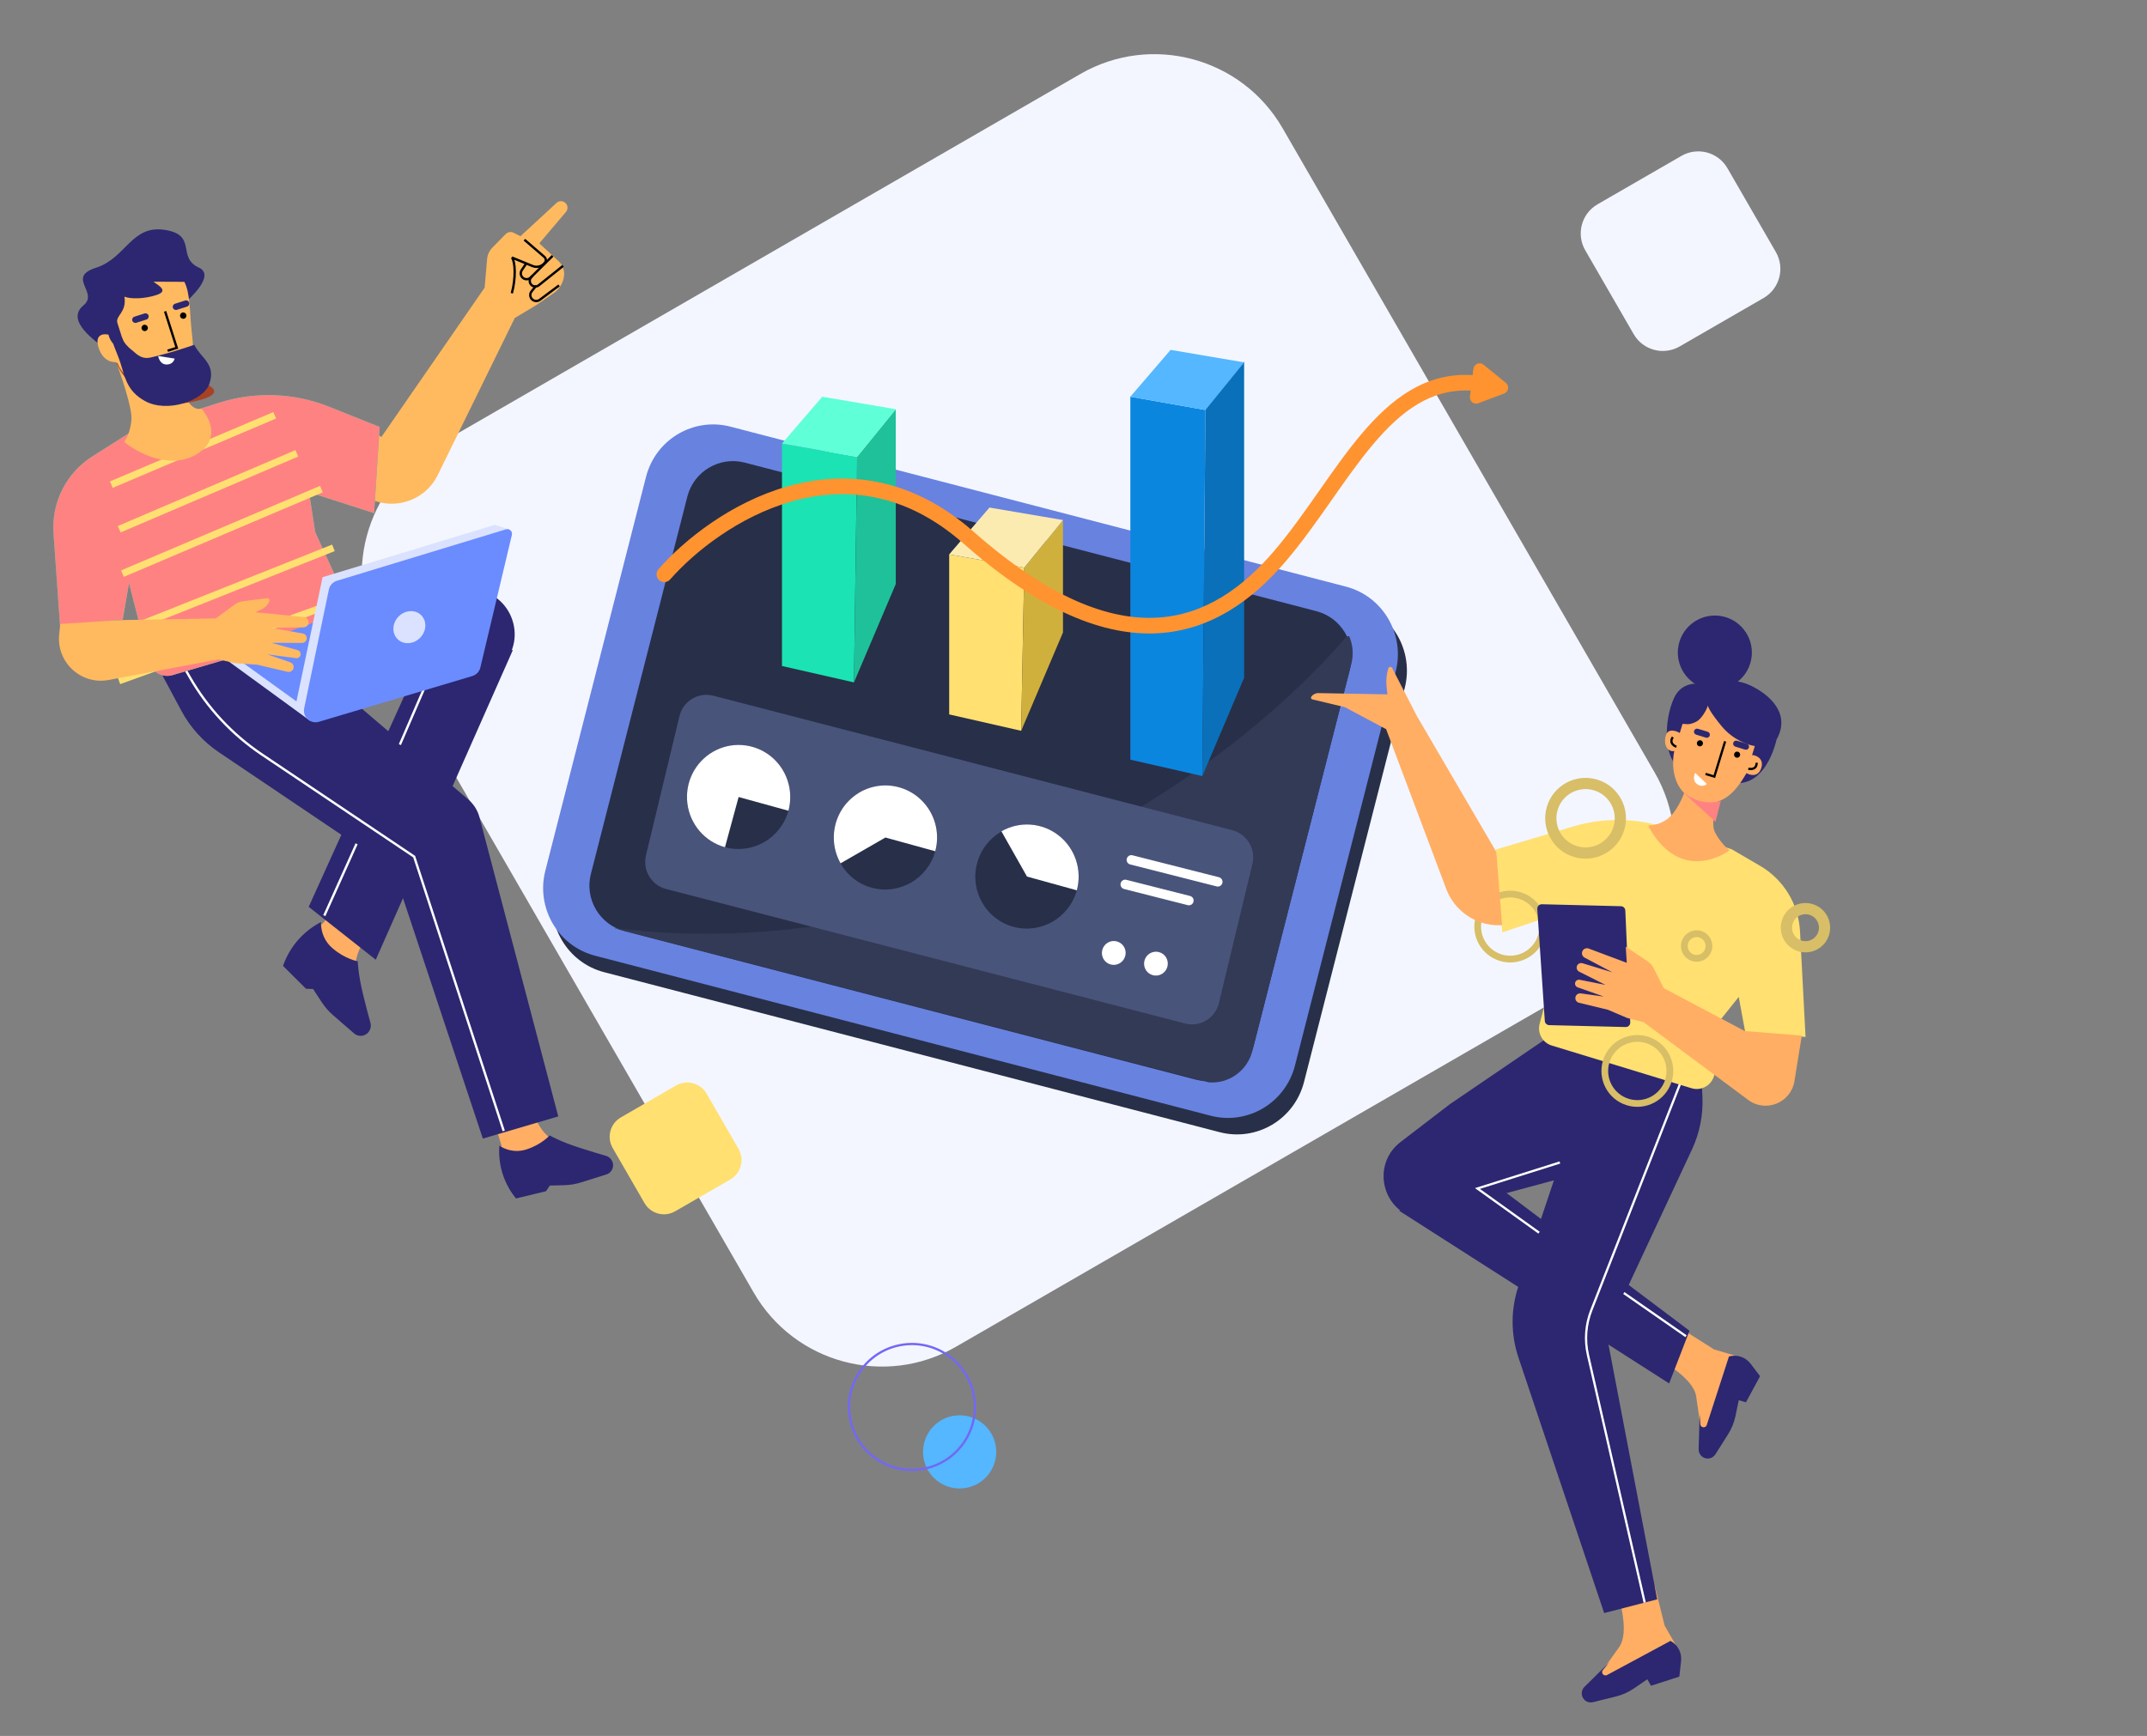 <?xml version="1.0" standalone="no"?><!DOCTYPE svg PUBLIC "-//W3C//DTD SVG 1.1//EN" "http://www.w3.org/Graphics/SVG/1.1/DTD/svg11.dtd"><svg height="774" node-id="1" sillyvg="true" template-height="774" template-width="957" version="1.1" viewBox="0 0 957 774" width="957" xmlns="http://www.w3.org/2000/svg" xmlns:xlink="http://www.w3.org/1999/xlink"><rect x="0" y="0" width="957" height="774" fill="#808080" stroke="none"/><defs node-id="131"><mask height="48" id="mask0" maskUnits="userSpaceOnUse" node-id="18" width="47" x="434" y="367"><path d="M 451.70 413.23 C 463.96 416.61 476.62 409.33 479.98 396.96 C 483.33 384.59 476.11 371.82 463.85 368.44 C 451.59 365.05 438.93 372.33 435.57 384.70 C 432.21 397.07 439.44 409.84 451.70 413.23 Z M 453.78 405.55 C 461.84 407.77 470.16 402.99 472.36 394.86 C 474.57 386.73 469.82 378.34 461.77 376.12 C 453.71 373.89 445.39 378.68 443.18 386.80 C 440.98 394.93 445.72 403.32 453.78 405.55 Z" fill="#ffffff" fill-rule="nonzero" node-id="134" stroke="none" target-height="51.557" target-width="51.118" target-x="432.215" target-y="365.052"></path></mask><mask height="48" id="mask1" maskUnits="userSpaceOnUse" node-id="22" width="47" x="434" y="367"><path d="M 451.70 413.23 C 463.96 416.61 476.62 409.33 479.98 396.96 C 483.33 384.59 476.11 371.82 463.85 368.44 C 451.59 365.05 438.93 372.33 435.57 384.70 C 432.21 397.07 439.44 409.84 451.70 413.23 Z M 453.78 405.55 C 461.84 407.77 470.16 402.99 472.36 394.86 C 474.57 386.73 469.82 378.34 461.77 376.12 C 453.71 373.89 445.39 378.68 443.18 386.80 C 440.98 394.93 445.72 403.32 453.78 405.55 Z" fill="#ffffff" fill-rule="nonzero" node-id="138" stroke="none" target-height="51.557" target-width="51.118" target-x="432.215" target-y="365.052"></path></mask><mask height="47" id="mask2" maskUnits="userSpaceOnUse" node-id="26" width="47" x="371" y="350"><path d="M 388.59 395.81 C 400.86 399.19 413.52 391.91 416.87 379.54 C 420.23 367.18 413.01 354.41 400.75 351.02 C 388.48 347.64 375.82 354.92 372.47 367.29 C 369.11 379.66 376.33 392.43 388.59 395.81 Z M 390.68 388.13 C 398.74 390.36 407.06 385.57 409.26 377.44 C 411.46 369.31 406.72 360.92 398.66 358.70 C 390.60 356.48 382.28 361.26 380.08 369.39 C 377.87 377.52 382.62 385.91 390.68 388.13 Z" fill="#ffffff" fill-rule="nonzero" node-id="142" stroke="none" target-height="51.556" target-width="51.117" target-x="369.111" target-y="347.638"></path></mask><mask height="47" id="mask3" maskUnits="userSpaceOnUse" node-id="30" width="47" x="371" y="350"><path d="M 388.59 395.81 C 400.86 399.19 413.52 391.91 416.87 379.54 C 420.23 367.18 413.01 354.41 400.75 351.02 C 388.48 347.64 375.82 354.92 372.47 367.29 C 369.11 379.66 376.33 392.43 388.59 395.81 Z M 390.68 388.13 C 398.74 390.36 407.06 385.57 409.26 377.44 C 411.46 369.31 406.72 360.92 398.66 358.70 C 390.60 356.48 382.28 361.26 380.08 369.39 C 377.87 377.52 382.62 385.91 390.68 388.13 Z" fill="#ffffff" fill-rule="nonzero" node-id="146" stroke="none" target-height="51.556" target-width="51.117" target-x="369.111" target-y="347.638"></path></mask><mask height="47" id="mask4" maskUnits="userSpaceOnUse" node-id="34" width="47" x="306" y="332"><path d="M 323.15 377.75 C 335.41 381.13 348.07 373.85 351.43 361.48 C 354.79 349.12 347.56 336.35 335.30 332.96 C 323.04 329.58 310.38 336.86 307.02 349.23 C 303.67 361.60 310.89 374.37 323.15 377.75 Z M 325.23 370.07 C 333.29 372.30 341.61 367.51 343.82 359.38 C 346.02 351.25 341.28 342.86 333.22 340.64 C 325.16 338.42 316.84 343.20 314.63 351.33 C 312.43 359.46 317.18 367.85 325.23 370.07 Z" fill="#ffffff" fill-rule="nonzero" node-id="150" stroke="none" target-height="51.557" target-width="51.118" target-x="303.667" target-y="329.576"></path></mask><mask height="47" id="mask5" maskUnits="userSpaceOnUse" node-id="38" width="47" x="306" y="332"><path d="M 323.15 377.75 C 335.41 381.13 348.07 373.85 351.43 361.48 C 354.79 349.12 347.56 336.35 335.30 332.96 C 323.04 329.58 310.38 336.86 307.02 349.23 C 303.67 361.60 310.89 374.37 323.15 377.75 Z M 325.23 370.07 C 333.29 372.30 341.61 367.51 343.82 359.38 C 346.02 351.25 341.28 342.86 333.22 340.64 C 325.16 338.42 316.84 343.20 314.63 351.33 C 312.43 359.46 317.18 367.85 325.23 370.07 Z" fill="#ffffff" fill-rule="nonzero" node-id="154" stroke="none" target-height="51.557" target-width="51.118" target-x="303.667" target-y="329.576"></path></mask><mask height="126" id="mask6" maskUnits="userSpaceOnUse" node-id="61" width="147" x="23" y="176"><path d="M 41.14 203.50 L 59.89 191.61 L 97.55 179.59 C 113.66 174.46 131.06 175.08 146.77 181.37 L 169.23 190.36 L 166.76 228.79 L 137.76 219.49 L 140.50 237.17 L 154.66 268.29 C 156.75 272.89 154.28 278.28 149.42 279.71 L 76.90 301.01 C 72.38 302.34 67.66 299.66 66.49 295.10 L 57.51 260.07 L 54.71 276.27 L 26.75 278.98 L 23.85 237.72 C 22.89 224.00 29.53 210.87 41.14 203.50 Z" fill="#ffffff" fill-rule="nonzero" node-id="158" stroke="none" target-height="127.885" target-width="146.344" target-x="22.888" target-y="174.455"></path></mask><mask height="47" id="mask7" maskUnits="userSpaceOnUse" node-id="72" width="44" x="51" y="159"><path d="M 58.90 186.93 C 59.28 181.75 54.21 166.93 51.62 160.17 C 60.59 159.00 79.02 159.40 81.01 170.39 C 82.99 181.39 87.73 182.79 89.85 182.12 C 93.75 186.35 98.61 196.39 86.85 202.66 C 75.10 208.94 61.17 201.37 55.68 196.81 C 56.59 195.67 58.51 192.11 58.90 186.93 Z" fill="#ffffff" fill-rule="nonzero" node-id="162" stroke="none" target-height="49.948" target-width="46.986" target-x="51.623" target-y="158.995"></path></mask><mask height="118" id="mask8" maskUnits="userSpaceOnUse" node-id="101" width="139" x="666" y="366"><path d="M 784.53 386.04 L 771.92 378.68 L 740.83 369.17 C 727.81 365.19 713.92 365.09 700.86 368.88 L 666.81 378.76 L 669.63 415.70 L 697.40 406.42 L 694.97 423.45 L 681.73 453.55 C 679.78 458.01 682.21 463.16 686.90 464.48 L 754.93 483.57 C 759.95 484.98 764.96 481.29 765.09 476.07 L 765.59 456.29 L 775.02 444.50 L 777.89 460.05 L 804.80 462.33 L 802.34 415.25 C 801.70 403.13 795.01 392.15 784.53 386.04 Z" fill="#ffffff" fill-rule="nonzero" node-id="166" stroke="none" target-height="119.89" target-width="137.998" target-x="666.806" target-y="365.094"></path></mask><mask height="70" id="mask9" maskUnits="userSpaceOnUse" node-id="120" width="52" x="734" y="314"><path d="M 749.97 322.78 L 748.74 326.81 C 747.09 325.81 743.54 324.63 742.55 327.85 C 741.32 331.88 743.18 335.38 746.28 334.86 C 745.35 339.15 745.07 348.10 750.71 353.59 C 749.51 356.67 747.42 360.99 744.78 363.76 C 741.32 367.40 736.60 368.11 734.68 368.01 C 736.40 371.96 742.00 380.52 750.60 383.15 C 759.19 385.78 767.72 381.54 770.92 379.09 C 769.71 378.23 766.74 375.46 764.51 371.26 C 762.75 367.95 764.11 361.77 765.58 357.39 C 772.31 355.35 776.31 348.34 778.49 344.71 C 780.15 345.71 783.78 346.62 785.09 342.33 C 786.41 338.03 782.43 336.62 780.96 336.66 L 782.19 332.63 C 779.37 332.26 772.44 329.95 767.31 323.68 C 762.18 317.42 761.17 314.95 761.31 314.51 C 760.62 316.74 758.38 320.56 756.16 321.74 C 752.66 323.60 751.00 322.61 749.97 322.78 Z" fill="#ffffff" fill-rule="nonzero" node-id="170" stroke="none" target-height="71.271" target-width="51.731" target-x="734.676" target-y="314.507"></path></mask></defs><path d="M 481.54 33.00 L 194.25 198.86 C 162.69 217.09 151.87 257.45 170.10 289.02 L 335.96 576.31 C 354.19 607.87 394.55 618.69 426.12 600.46 L 713.40 434.60 C 744.97 416.38 755.79 376.01 737.56 344.44 L 571.70 57.16 C 553.47 25.59 513.11 14.77 481.54 33.00 Z" fill="#f3f6ff" fill-rule="nonzero" node-id="174" stroke="none" target-height="603.915" target-width="603.915" target-x="151.871" target-y="14.775"></path><path d="M 291.99 219.94 C 296.25 203.29 313.08 193.27 329.60 197.56 L 603.95 268.89 C 620.46 273.19 630.39 290.17 626.13 306.82 L 581.25 482.42 C 577.00 499.07 560.16 509.09 543.65 504.80 L 269.30 433.47 C 252.79 429.18 242.85 412.20 247.11 395.55 L 291.99 219.94 Z" fill="#282f48" fill-rule="nonzero" node-id="176" stroke="none" target-height="315.822" target-width="387.538" target-x="242.853" target-y="193.271"></path><path d="M 287.96 212.60 C 292.22 195.95 309.06 185.93 325.57 190.22 L 599.92 261.55 C 616.43 265.85 626.36 282.82 622.11 299.48 L 577.22 475.08 C 572.97 491.73 556.13 501.75 539.62 497.46 L 265.27 426.13 C 248.76 421.84 238.82 404.86 243.08 388.20 L 287.96 212.60 Z" fill="#6882e0" fill-rule="nonzero" node-id="178" stroke="none" target-height="315.823" target-width="387.538" target-x="238.825" target-y="185.93"></path><path d="M 332.01 206.28 L 586.75 272.50 C 597.94 275.41 604.67 286.82 601.81 298.03 L 558.80 466.28 C 555.93 477.52 544.50 484.30 533.26 481.43 C 533.23 481.42 533.20 481.41 533.17 481.41 L 278.44 415.18 C 267.25 412.27 260.51 400.86 263.38 389.65 L 306.38 221.40 C 309.25 210.16 320.69 203.38 331.93 206.25 C 331.96 206.26 331.99 206.27 332.01 206.28 Z" fill="#282f48" fill-rule="nonzero" node-id="180" stroke="none" target-height="280.919" target-width="344.157" target-x="260.515" target-y="203.382"></path><path d="M 274.27 413.99 C 274.16 413.95 274.06 413.91 273.95 413.86 C 434.35 433.14 557.31 334.50 600.30 283.67 L 601.38 283.67 C 603.00 287.37 603.44 291.63 602.36 295.86 L 558.21 468.62 C 555.93 477.54 547.64 483.28 538.85 482.59 L 274.27 413.99 Z" fill="#333a56" fill-rule="evenodd" node-id="182" stroke="none" target-height="199.613" target-width="329.492" target-x="273.951" target-y="283.669"></path><path d="M 348.56 197.76 L 382.03 203.68 L 380.65 304.26 L 348.56 296.95 L 348.56 197.76 Z" fill="#1be3b3" fill-rule="nonzero" node-id="184" stroke="none" target-height="106.496" target-width="33.471" target-x="348.556" target-y="197.763"></path><path d="M 382.03 203.68 L 399.28 182.45 L 399.28 260.41 L 380.65 304.26 L 382.03 203.68 Z" fill="#1ec19a" fill-rule="nonzero" node-id="186" stroke="none" target-height="121.809" target-width="18.634" target-x="380.648" target-y="182.45"></path><path d="M 382.03 203.68 L 348.56 197.76 L 366.50 176.88 L 399.28 182.45 L 382.03 203.68 Z" fill="#5fffd8" fill-rule="nonzero" node-id="188" stroke="none" target-height="26.798" target-width="50.725" target-x="348.556" target-y="176.882"></path><path d="M 423.09 247.18 L 456.56 253.10 L 455.18 325.84 L 423.09 318.53 L 423.09 247.18 Z" fill="#ffe071" fill-rule="nonzero" node-id="190" stroke="none" target-height="78.654" target-width="33.471" target-x="423.092" target-y="247.183"></path><path d="M 456.56 253.10 L 473.81 231.87 L 473.81 281.99 L 455.18 325.84 L 456.56 253.10 Z" fill="#d0b03d" fill-rule="nonzero" node-id="192" stroke="none" target-height="93.967" target-width="18.633" target-x="455.182" target-y="231.87"></path><path d="M 456.56 253.10 L 423.09 247.18 L 441.04 226.30 L 473.82 231.87 L 456.56 253.10 Z" fill="#fcebb1" fill-rule="nonzero" node-id="194" stroke="none" target-height="26.798" target-width="50.725" target-x="423.092" target-y="226.302"></path><path d="M 503.84 176.88 L 537.31 182.80 L 535.93 346.02 L 503.84 338.71 L 503.84 176.88 Z" fill="#0b86df" fill-rule="nonzero" node-id="196" stroke="none" target-height="169.141" target-width="33.472" target-x="503.836" target-y="176.882"></path><path d="M 537.31 182.45 L 554.56 161.22 L 554.56 302.17 L 535.93 346.02 L 537.31 182.45 Z" fill="#0a70ba" fill-rule="nonzero" node-id="198" stroke="none" target-height="184.803" target-width="18.633" target-x="535.929" target-y="161.22"></path><path d="M 537.31 182.80 L 503.84 176.88 L 521.78 156.00 L 554.56 161.57 L 537.31 182.80 Z" fill="#54b7ff" fill-rule="nonzero" node-id="200" stroke="none" target-height="26.798" target-width="50.726" target-x="503.836" target-y="156"></path><path d="M 655.54 174.16 L 655.21 176.84 C 654.94 178.91 656.96 180.53 658.91 179.80 L 670.44 175.46 C 672.45 174.71 672.87 172.03 671.21 170.68 L 661.24 162.60 C 659.55 161.24 657.04 162.26 656.77 164.42 L 656.41 167.24 C 635.37 165.92 620.06 177.88 606.89 193.47 C 600.39 201.15 594.27 209.89 588.16 218.62 L 587.51 219.54 C 581.15 228.62 574.77 237.67 567.82 245.78 C 553.98 261.96 537.18 274.16 515.89 275.38 C 494.56 276.62 467.81 266.89 433.99 237.09 C 405.69 212.14 376.15 209.70 350.89 216.90 C 325.83 224.05 305.06 240.63 293.52 253.76 C 292.26 255.19 292.39 257.39 293.82 258.67 C 295.24 259.94 297.42 259.81 298.69 258.37 C 309.58 245.97 329.29 230.30 352.76 223.60 C 376.04 216.97 403.09 219.10 429.45 242.33 C 463.95 272.73 492.41 283.71 516.28 282.33 C 540.20 280.95 558.59 267.22 573.05 250.33 C 580.25 241.92 586.81 232.60 593.15 223.56 L 593.72 222.74 C 599.89 213.93 605.86 205.42 612.14 197.98 C 624.73 183.08 637.99 173.24 655.54 174.16 Z" fill="#ff9330" fill-rule="nonzero" node-id="202" stroke="none" target-height="122.478" target-width="380.615" target-x="292.259" target-y="161.235"></path><path d="M 302.86 319.31 C 304.48 312.56 311.27 308.46 317.94 310.19 L 549.32 370.17 C 555.86 371.87 559.84 378.55 558.25 385.17 L 543.32 447.21 C 541.70 453.96 534.92 458.07 528.25 456.34 L 296.86 396.36 C 290.32 394.66 286.34 387.98 287.94 381.36 L 302.86 319.31 Z" fill="#49547b" fill-rule="nonzero" node-id="204" stroke="none" target-height="149.608" target-width="273.495" target-x="286.344" target-y="308.458"></path><g node-id="400"><path d="M 451.65 413.21 C 463.92 416.57 476.61 409.27 479.99 396.91 C 483.37 384.55 476.17 371.81 463.90 368.45 C 451.63 365.09 438.94 372.39 435.56 384.75 C 432.18 397.11 439.38 409.86 451.65 413.21 Z" fill="#282f48" fill-rule="nonzero" group-id="1" node-id="208" stroke="none" target-height="51.476" target-width="51.198" target-x="432.176" target-y="365.093"></path></g><g node-id="401"><path d="M 479.98 396.96 C 481.18 392.53 481.05 387.84 479.61 383.48 C 478.17 379.13 475.48 375.30 471.88 372.49 C 468.29 369.67 463.94 368.00 459.40 367.67 C 454.86 367.35 450.32 368.39 446.37 370.66 L 457.77 390.83 L 479.98 396.96 Z" fill="#ffffff" fill-rule="nonzero" group-id="2" node-id="213" stroke="none" target-height="29.61" target-width="34.809" target-x="446.37" target-y="367.348"></path></g><g node-id="402"><path d="M 388.55 395.80 C 400.81 399.15 413.50 391.86 416.89 379.50 C 420.27 367.13 413.06 354.39 400.79 351.04 C 388.52 347.68 375.83 354.98 372.45 367.34 C 369.07 379.70 376.27 392.44 388.55 395.80 Z" fill="#282f48" fill-rule="nonzero" group-id="3" node-id="218" stroke="none" target-height="51.476" target-width="51.198" target-x="369.07" target-y="347.678"></path></g><g node-id="403"><path d="M 416.87 379.54 C 417.87 375.86 417.96 371.99 417.12 368.26 C 416.27 364.54 414.54 361.08 412.06 358.20 C 409.57 355.32 406.43 353.09 402.89 351.73 C 399.36 350.37 395.54 349.90 391.79 350.38 C 388.03 350.86 384.45 352.26 381.36 354.47 C 378.27 356.68 375.77 359.62 374.08 363.04 C 372.39 366.45 371.56 370.24 371.66 374.05 C 371.76 377.87 372.80 381.60 374.67 384.92 L 394.67 373.42 L 416.87 379.54 Z" fill="#ffffff" fill-rule="nonzero" group-id="4" node-id="223" stroke="none" target-height="35.015" target-width="46.401" target-x="371.555" target-y="349.903"></path></g><g node-id="404"><path d="M 323.10 377.74 C 335.37 381.09 348.06 373.80 351.44 361.44 C 354.82 349.07 347.62 336.33 335.35 332.98 C 323.08 329.62 310.39 336.92 307.01 349.28 C 303.63 361.64 310.83 374.38 323.10 377.74 Z" fill="#282f48" fill-rule="nonzero" group-id="5" node-id="228" stroke="none" target-height="51.477" target-width="51.198" target-x="303.627" target-y="329.617"></path></g><g node-id="405"><path d="M 351.43 361.48 C 352.63 357.05 352.50 352.37 351.06 348.01 C 349.62 343.65 346.93 339.82 343.34 337.01 C 339.74 334.20 335.39 332.52 330.85 332.20 C 326.31 331.87 321.78 332.91 317.82 335.19 C 313.87 337.46 310.67 340.87 308.63 344.98 C 306.60 349.08 305.82 353.71 306.39 358.26 C 306.96 362.82 308.86 367.10 311.84 370.57 C 314.82 374.04 318.76 376.54 323.15 377.75 L 329.23 355.36 L 351.43 361.48 Z" fill="#ffffff" fill-rule="nonzero" group-id="6" node-id="233" stroke="none" target-height="45.877" target-width="46.814" target-x="305.817" target-y="331.872"></path></g><path d="M 502.25 382.87 C 502.53 381.74 503.67 381.06 504.79 381.34 L 543.34 391.13 C 544.46 391.41 545.14 392.56 544.86 393.69 C 544.58 394.82 543.44 395.51 542.32 395.22 L 503.77 385.43 C 502.64 385.15 501.96 384.00 502.25 382.87 Z" fill="#ffffff" fill-rule="nonzero" node-id="236" stroke="none" target-height="14.45" target-width="43.178" target-x="501.965" target-y="381.056"></path><path d="M 499.52 393.81 C 499.80 392.68 500.94 391.99 502.06 392.28 L 530.47 399.49 C 531.59 399.77 532.27 400.92 531.98 402.05 C 531.70 403.18 530.56 403.87 529.44 403.58 L 501.04 396.37 C 499.92 396.08 499.23 394.94 499.52 393.81 Z" fill="#ffffff" fill-rule="nonzero" node-id="238" stroke="none" target-height="11.874" target-width="33.032" target-x="499.234" target-y="391.992"></path><path d="M 495.15 430.05 C 497.98 430.76 500.86 429.03 501.58 426.17 C 502.30 423.32 500.58 420.43 497.75 419.72 C 494.92 419.00 492.04 420.74 491.32 423.59 C 490.60 426.45 492.32 429.34 495.15 430.05 Z" fill="#ffffff" fill-rule="nonzero" node-id="240" stroke="none" target-height="11.759" target-width="11.693" target-x="490.603" target-y="419.004"></path><path d="M 513.94 434.82 C 516.77 435.54 519.65 433.80 520.37 430.95 C 521.09 428.09 519.38 425.20 516.54 424.49 C 513.71 423.77 510.83 425.51 510.12 428.36 C 509.40 431.22 511.11 434.11 513.94 434.82 Z" fill="#ffffff" fill-rule="nonzero" node-id="242" stroke="none" target-height="11.76" target-width="11.693" target-x="509.397" target-y="423.775"></path><path d="M 161.19 447.88 L 158.71 431.13 C 157.38 422.21 170.11 409.54 170.11 409.54 L 156.87 396.73 L 143.84 411.76 L 134.75 417.70 L 158.76 448.41 L 161.19 447.88 Z" fill="#ffae64" fill-rule="nonzero" node-id="244" stroke="none" target-height="51.678" target-width="35.364" target-x="134.746" target-y="396.733"></path><path d="M 148.53 452.70 L 157.81 460.75 C 159.01 461.80 160.69 462.12 162.20 461.61 C 164.48 460.83 165.76 458.38 165.12 456.05 C 164.34 453.24 163.24 449.10 161.97 443.95 C 159.50 433.91 159.48 428.62 159.48 428.62 C 159.48 428.62 153.77 427.62 148.14 422.73 C 142.51 417.85 143.09 411.11 143.09 411.11 C 135.43 415.06 129.51 421.71 126.47 429.78 L 126.15 430.65 L 136.38 440.84 L 139.56 440.97 L 143.30 446.70 C 144.75 448.93 146.51 450.95 148.53 452.70 Z" fill="#2c2770" fill-rule="nonzero" node-id="246" stroke="none" target-height="51.01" target-width="39.608" target-x="126.148" target-y="411.111"></path><path d="M 261.52 514.47 L 246.66 508.12 C 238.76 504.75 234.83 488.07 234.83 488.07 L 217.80 492.43 L 223.49 510.54 L 223.76 520.89 L 260.73 516.71 L 261.52 514.47 Z" fill="#ffae64" fill-rule="nonzero" node-id="248" stroke="none" target-height="32.827" target-width="43.719" target-x="217.803" target-y="488.067"></path><path d="M 259.09 527.17 L 270.28 523.65 C 271.73 523.19 272.83 522.00 273.17 520.51 C 273.68 518.26 272.33 516.00 270.12 515.36 C 267.45 514.59 263.53 513.41 258.72 511.87 C 249.32 508.87 245.01 506.24 245.01 506.24 C 245.01 506.24 241.34 510.38 234.56 512.52 C 227.77 514.66 222.59 510.82 222.59 510.82 C 221.96 519.02 224.40 527.16 229.44 533.65 L 229.98 534.35 L 243.38 531.12 L 245.08 528.60 L 251.60 528.43 C 254.14 528.36 256.66 527.94 259.09 527.17 Z" fill="#2c2770" fill-rule="nonzero" node-id="250" stroke="none" target-height="28.109" target-width="51.723" target-x="221.961" target-y="506.243"></path><path d="M 248.84 497.77 L 215.22 507.65 L 175.47 387.92 L 97.58 335.42 C 90.56 330.69 84.80 324.32 80.81 316.85 L 65.19 287.67 L 127.54 256.47 L 183.03 259.62 L 211.67 262.87 C 228.00 264.73 235.23 284.41 224.00 296.42 L 159.84 314.73 L 208.75 356.49 C 211.17 358.55 212.90 361.30 213.71 364.37 L 248.84 497.77 Z" fill="#2c2770" fill-rule="nonzero" node-id="252" stroke="none" target-height="251.181" target-width="183.646" target-x="65.191" target-y="256.474"></path><path d="M 137.60 404.33 L 187.15 294.98 L 228.61 289.81 L 167.49 427.91 L 137.60 404.33 Z" fill="#2c2770" fill-rule="nonzero" node-id="254" stroke="none" target-height="138.097" target-width="91.012" target-x="137.599" target-y="289.814"></path><path d="M 78.87 291.96 L 84.55 301.86 C 92.50 315.70 103.53 327.53 116.78 336.42 L 184.61 381.94 L 224.53 504.23" fill="none" node-id="256" stroke="#ffffff" stroke-linecap="butt" stroke-width="1.04" target-height="212.266" target-width="145.658" target-x="78.87" target-y="291.962"></path><path d="M 153.21 309.06 L 192.18 299.71 L 178.24 331.99" fill="none" node-id="258" stroke="#ffffff" stroke-linecap="butt" stroke-width="1.04" target-height="32.281" target-width="38.971" target-x="153.207" target-y="299.711"></path><path d="M 144.56 408.24 L 158.94 376.22" fill="none" node-id="260" stroke="#ffffff" stroke-linecap="butt" stroke-width="1.04" target-height="32.013" target-width="14.384" target-x="144.555" target-y="376.223"></path><path d="M 170.02 194.82 L 153.49 185.03 L 147.57 212.74 L 163.34 221.63 C 174.80 228.10 189.35 223.59 195.14 211.78 L 229.45 141.79 L 239.06 136.02 L 246.81 130.68 C 249.46 128.85 251.16 125.93 251.44 122.72 C 251.64 120.40 250.76 118.11 249.04 116.52 L 240.39 108.50 L 252.27 94.49 C 253.42 93.12 253.09 91.06 251.56 90.13 C 250.46 89.45 249.03 89.59 248.07 90.47 L 231.98 105.33 L 229.02 103.81 C 227.81 103.18 226.33 103.42 225.37 104.40 L 219.49 110.38 C 218.13 111.75 217.30 113.56 217.13 115.48 L 216.02 128.26 L 170.02 194.82 Z" fill="#ffba5f" fill-rule="nonzero" node-id="262" stroke="none" target-height="138.65" target-width="105.855" target-x="147.567" target-y="89.447"></path><path d="M 246.31 114.08 L 236.55 123.74 C 235.58 124.70 234.03 124.75 233.01 123.84 C 232.04 122.99 231.85 121.55 232.56 120.47 L 234.70 117.26" fill="none" node-id="264" stroke="#000000" stroke-linecap="butt" stroke-width="1.04" target-height="10.669" target-width="14.462" target-x="231.848" target-y="114.077"></path><path d="M 250.96 118.55 L 240.15 127.19 C 239.13 128.01 237.66 127.90 236.78 126.94 C 235.88 125.96 235.91 124.45 236.84 123.51 L 237.31 123.04" fill="none" node-id="266" stroke="#000000" stroke-linecap="butt" stroke-width="1.04" target-height="9.459" target-width="15.082" target-x="235.878" target-y="118.55"></path><path d="M 249.20 127.26 L 240.61 133.68 C 239.52 134.49 237.99 134.35 237.07 133.35 C 236.18 132.38 236.13 130.91 236.96 129.89 L 238.96 127.42" fill="none" node-id="268" stroke="#000000" stroke-linecap="butt" stroke-width="1.04" target-height="7.234" target-width="13.069" target-x="236.133" target-y="127.26"></path><path d="M 233.74 106.88 L 242.64 114.54 C 243.39 115.19 243.51 116.30 242.91 117.09 C 241.63 118.80 239.35 119.43 237.37 118.61 L 228.20 114.84 C 229.64 116.60 230.04 123.92 228.14 130.75" fill="none" node-id="270" stroke="#000000" stroke-linecap="butt" stroke-width="1.04" target-height="23.873" target-width="15.372" target-x="228.138" target-y="106.876"></path><path d="M 41.14 203.50 L 59.89 191.61 L 97.55 179.59 C 113.66 174.46 131.06 175.08 146.77 181.37 L 169.23 190.36 L 166.76 228.79 L 137.76 219.49 L 140.50 237.17 L 154.66 268.29 C 156.75 272.89 154.28 278.28 149.42 279.71 L 76.90 301.01 C 72.38 302.34 67.66 299.66 66.49 295.10 L 57.51 260.07 L 54.71 276.27 L 26.75 278.98 L 23.85 237.72 C 22.89 224.00 29.53 210.87 41.14 203.50 Z" fill="#1be3b3" fill-rule="nonzero" node-id="272" stroke="none" target-height="127.885" target-width="146.344" target-x="22.888" target-y="174.455"></path><path d="M 41.14 203.50 L 59.89 191.61 L 97.55 179.59 C 113.66 174.46 131.06 175.08 146.77 181.37 L 169.23 190.36 L 166.76 228.79 L 137.76 219.49 L 140.50 237.17 L 154.66 268.29 C 156.75 272.89 154.28 278.28 149.42 279.71 L 76.90 301.01 C 72.38 302.34 67.66 299.66 66.49 295.10 L 57.51 260.07 L 54.71 276.27 L 26.75 278.98 L 23.85 237.72 C 22.89 224.00 29.53 210.87 41.14 203.50 Z" fill="#ff8282" fill-rule="nonzero" group-id="7" node-id="276" stroke="none" target-height="127.885" target-width="146.344" target-x="22.888" target-y="174.455"></path><path d="M 122.45 185.16 L 49.63 216.08" fill="none" group-id="7" node-id="278" stroke="#ffe071" stroke-linecap="butt" stroke-width="3.12" target-height="30.917" target-width="72.825" target-x="49.627" target-y="185.161"></path><path d="M 132.31 202.12 L 53.14 235.96" fill="none" group-id="7" node-id="280" stroke="#ffe071" stroke-linecap="butt" stroke-width="3.12" target-height="33.833" target-width="79.164" target-x="53.144" target-y="202.122"></path><path d="M 143.24 218.08 L 54.58 255.76" fill="none" group-id="7" node-id="282" stroke="#ffe071" stroke-linecap="butt" stroke-width="3.12" target-height="37.684" target-width="88.657" target-x="54.582" target-y="218.079"></path><path d="M 148.63 244.26 L 56.89 280.80" fill="none" group-id="7" node-id="284" stroke="#ffe071" stroke-linecap="butt" stroke-width="3.12" target-height="36.545" target-width="91.742" target-x="56.89" target-y="244.256"></path><path d="M 161.51 264.44 L 53.03 303.56" fill="none" group-id="7" node-id="286" stroke="#ffe071" stroke-linecap="butt" stroke-width="3.12" target-height="39.121" target-width="108.479" target-x="53.027" target-y="264.437"></path><path d="M 58.59 187.04 C 58.96 181.79 53.83 166.79 51.22 159.94 C 60.24 158.77 78.81 159.21 80.82 170.34 C 82.84 181.48 87.61 182.90 89.74 182.22 C 93.68 186.51 98.59 196.68 86.77 203.01 C 74.94 209.34 60.91 201.66 55.37 197.02 C 56.28 195.88 58.21 192.28 58.59 187.04 Z" fill="#ffba5f" fill-rule="nonzero" node-id="289" stroke="none" target-height="50.571" target-width="47.378" target-x="51.215" target-y="158.771"></path><path d="M 37.25 136.11 C 28.87 143.02 42.52 152.14 48.65 156.78 L 62.81 152.26 C 67.67 150.72 77.03 140.94 81.11 136.25 C 85.45 132.41 95.34 123.23 89.15 119.55 C 78.32 115.06 88.41 104.83 73.47 102.50 C 58.53 100.17 56.20 115.10 42.82 119.37 C 29.44 123.64 44.16 130.40 37.25 136.11 Z" fill="#2c2770" fill-rule="nonzero" node-id="291" stroke="none" target-height="56.607" target-width="66.472" target-x="28.87" target-y="100.175"></path><path d="M 85.57 179.20 C 66.09 183.16 54.96 169.25 51.83 161.79 L 81.98 167.95 C 91.29 170.05 105.05 175.24 85.57 179.20 Z" fill="#a84223" fill-rule="nonzero" group-id="8" node-id="295" stroke="none" target-height="21.363" target-width="53.223" target-x="51.826" target-y="161.795"></path><path d="M 52.23 161.37 C 53.89 167.86 65.36 176.96 79.39 171.84 C 87.58 168.86 86.64 158.71 85.42 147.59 C 84.55 139.67 84.87 130.82 82.18 125.66 L 68.38 125.60 C 70.82 127.37 75.34 129.76 69.66 131.57 C 64.03 133.37 58.11 133.34 55.47 132.27 C 56.55 139.58 51.25 140.63 52.36 144.10 L 55.50 153.94 C 51.10 155.86 48.90 151.59 48.35 149.21 C 46.09 148.66 42.04 149.06 43.96 155.07 C 45.88 161.09 50.28 161.78 52.23 161.37 Z" fill="#ffba5f" fill-rule="nonzero" node-id="298" stroke="none" target-height="51.354" target-width="45.539" target-x="42.037" target-y="125.601"></path><path d="M 58.27 155.68 C 57.10 154.74 55.19 152.84 54.55 150.86 C 51.95 148.42 47.36 145.08 49.78 151.29 C 51.04 155.25 52.64 158.56 53.59 161.53 C 55.81 168.47 56.59 174.33 64.56 178.77 C 74.52 184.32 90.72 178.61 93.28 171.25 C 96.42 162.22 89.64 159.86 86.59 153.74 C 79.87 156.06 72.72 158.16 67.11 159.41 C 62.52 160.42 60.39 157.18 58.27 155.68 Z" fill="#2c2770" fill-rule="nonzero" node-id="300" stroke="none" target-height="39.241" target-width="49.061" target-x="47.356" target-y="145.081"></path><path d="M 70.49 158.73 L 77.83 159.87 C 77.66 160.92 76.59 162.56 74.19 162.53 C 71.79 162.50 70.82 160.28 70.49 158.73 Z" fill="#ffffff" fill-rule="nonzero" node-id="302" stroke="none" target-height="3.828" target-width="7.338" target-x="70.487" target-y="158.73"></path><path d="M 82.51 133.99 L 77.99 135.43 C 77.24 135.67 76.83 136.47 77.06 137.22 C 77.06 137.22 77.06 137.22 77.06 137.22 C 77.30 137.97 78.10 138.38 78.85 138.14 L 83.38 136.70 C 84.12 136.46 84.54 135.66 84.30 134.91 C 84.30 134.91 84.30 134.91 84.30 134.91 C 84.06 134.16 83.26 133.75 82.51 133.99 Z" fill="#2c2770" fill-rule="nonzero" node-id="304" stroke="none" target-height="4.63" target-width="7.711" target-x="76.826" target-y="133.751"></path><path d="M 64.43 139.76 L 59.91 141.20 C 59.16 141.44 58.74 142.24 58.98 142.99 C 58.98 142.99 58.98 142.99 58.98 142.99 C 59.22 143.74 60.02 144.15 60.77 143.91 L 65.29 142.47 C 66.04 142.23 66.45 141.43 66.22 140.68 C 66.22 140.68 66.22 140.68 66.22 140.68 C 65.98 139.93 65.18 139.52 64.43 139.76 Z" fill="#2c2770" fill-rule="nonzero" node-id="306" stroke="none" target-height="4.63" target-width="7.711" target-x="58.744" target-y="139.518"></path><path d="M 64.93 147.56 C 64.18 147.80 63.38 147.39 63.14 146.64 C 62.90 145.89 63.31 145.09 64.06 144.85 C 64.81 144.61 65.61 145.03 65.85 145.77 C 66.09 146.52 65.68 147.32 64.93 147.56 Z" fill="#000000" fill-rule="nonzero" node-id="308" stroke="none" target-height="3.189" target-width="3.19" target-x="62.899" target-y="144.612"></path><path d="M 73.59 138.82 L 78.79 155.09 L 74.72 156.38" fill="none" node-id="310" stroke="#000000" stroke-linecap="butt" stroke-width="1.04" target-height="17.561" target-width="5.194" target-x="73.593" target-y="138.824"></path><path d="M 82.10 142.08 C 81.36 142.32 80.56 141.91 80.32 141.16 C 80.08 140.41 80.49 139.61 81.24 139.37 C 81.99 139.13 82.79 139.55 83.03 140.29 C 83.27 141.04 82.85 141.84 82.10 142.08 Z" fill="#000000" fill-rule="nonzero" node-id="312" stroke="none" target-height="3.189" target-width="3.19" target-x="80.077" target-y="139.133"></path><path d="M 99.69 293.27 L 138.18 321.34 L 211.53 296.91 L 169.91 267.80 L 99.69 293.27 Z" fill="#dae2ff" fill-rule="nonzero" node-id="314" stroke="none" target-height="53.538" target-width="111.832" target-x="99.693" target-y="267.803"></path><path d="M 102.29 291.19 L 139.75 318.22 L 214.12 294.83 L 172.51 265.72 L 102.29 291.19 Z" fill="#6b8cff" fill-rule="nonzero" node-id="316" stroke="none" target-height="52.498" target-width="111.831" target-x="102.294" target-y="265.724"></path><path d="M 220.51 234.02 L 143.79 257.35 L 131.42 316.14 L 137.14 320.30 L 209.99 298.07 L 227.13 236.10 L 220.51 234.02 Z" fill="#dae2ff" fill-rule="nonzero" node-id="318" stroke="none" target-height="86.281" target-width="95.707" target-x="131.422" target-y="234.02"></path><path d="M 225.54 236.01 L 150.17 258.95 C 148.35 259.50 146.98 261.00 146.59 262.86 L 135.58 315.78 C 134.78 319.63 138.39 322.94 142.16 321.82 L 210.54 301.42 C 212.32 300.89 213.68 299.45 214.11 297.64 L 228.17 238.48 C 228.54 236.92 227.08 235.54 225.54 236.01 Z" fill="#6b8cff" fill-rule="nonzero" node-id="320" stroke="none" target-height="87.401" target-width="93.763" target-x="134.777" target-y="235.543"></path><path d="M 187.32 284.31 C 190.20 281.33 190.36 276.82 187.68 274.23 C 185.00 271.64 180.50 271.96 177.62 274.93 C 174.74 277.91 174.58 282.42 177.26 285.01 C 179.94 287.60 184.44 287.29 187.32 284.31 Z" fill="#dae2ff" fill-rule="nonzero" node-id="322" stroke="none" target-height="15.958" target-width="15.777" target-x="174.581" target-y="271.642"></path><path d="M 96.16 275.74 L 53.71 276.48 L 26.87 278.20 L 26.38 282.83 C 25.07 295.30 36.14 305.50 48.47 303.18 L 97.39 293.99 L 104.59 295.63 C 104.80 295.68 105.02 295.71 105.23 295.73 L 114.62 296.36 C 114.71 296.37 114.79 296.38 114.86 296.40 L 128.17 299.54 C 129.27 299.80 130.39 299.19 130.77 298.12 C 131.16 296.96 130.56 295.71 129.40 295.31 L 119.18 291.76 L 131.96 293.44 C 132.91 293.57 133.79 292.94 133.98 292.00 C 134.17 291.06 133.60 290.14 132.69 289.88 L 120.97 286.60 L 134.61 286.65 C 135.70 286.66 136.61 285.84 136.72 284.76 C 136.84 283.66 136.08 282.65 134.99 282.46 L 120.73 279.95 L 135.33 279.71 C 136.74 279.68 137.80 278.41 137.56 277.02 C 137.39 275.99 136.55 275.22 135.52 275.12 L 113.74 273.00 L 116.81 271.53 C 118.33 270.81 119.50 269.52 120.08 267.95 C 120.32 267.30 119.79 266.63 119.10 266.72 L 108.45 268.05 C 107.04 268.23 105.71 268.76 104.56 269.59 L 96.16 275.74 Z" fill="#ffba5f" fill-rule="nonzero" node-id="324" stroke="none" target-height="38.864" target-width="112.731" target-x="25.072" target-y="266.634"></path><path d="M 749.49 69.50 L 712.09 91.09 C 704.91 95.24 702.46 104.41 706.60 111.58 L 728.19 148.98 C 732.33 156.16 741.51 158.62 748.68 154.47 L 786.08 132.88 C 793.25 128.74 795.71 119.56 791.57 112.39 L 769.98 74.99 C 765.84 67.82 756.66 65.36 749.49 69.50 Z" fill="#f3f6ff" fill-rule="nonzero" node-id="326" stroke="none" target-height="93.258" target-width="93.258" target-x="702.455" target-y="65.358"></path><path d="M 712.70 747.01 L 721.73 734.36 C 726.53 727.63 721.42 711.96 721.42 711.96 L 737.59 707.03 L 741.97 724.74 L 746.92 733.38 L 714.46 748.45 L 712.70 747.01 Z" fill="#ffae64" fill-rule="nonzero" node-id="328" stroke="none" target-height="41.423" target-width="34.224" target-x="712.697" target-y="707.026"></path><path d="M 716.32 746.84 L 744.60 731.61 C 747.87 733.35 749.74 736.91 749.33 740.60 L 748.54 747.55 L 735.92 751.61 L 734.27 748.73 L 728.33 752.80 C 725.88 754.48 723.14 755.70 720.26 756.41 L 710.05 758.94 C 708.65 759.28 707.18 758.86 706.18 757.83 C 704.63 756.23 704.66 753.69 706.24 752.13 L 717.36 741.15 L 714.48 744.58 C 713.89 745.27 714.07 746.33 714.85 746.80 C 715.30 747.07 715.86 747.08 716.32 746.84 Z" fill="#2c2770" fill-rule="nonzero" node-id="330" stroke="none" target-height="27.677" target-width="45.113" target-x="704.629" target-y="731.605"></path><path d="M 758.27 637.98 L 756.05 622.60 C 754.86 614.42 740.34 606.64 740.34 606.64 L 748.60 591.89 L 764.01 601.66 L 773.57 604.48 L 760.55 637.80 L 758.27 637.98 Z" fill="#ffae64" fill-rule="nonzero" node-id="332" stroke="none" target-height="46.092" target-width="33.232" target-x="740.339" target-y="591.892"></path><path d="M 760.77 635.36 L 770.67 604.79 C 774.24 603.80 778.05 605.07 780.30 608.02 L 784.54 613.59 L 778.23 625.25 L 775.04 624.31 L 773.57 631.36 C 772.96 634.26 771.84 637.04 770.24 639.55 L 764.61 648.43 C 763.84 649.65 762.49 650.36 761.05 650.31 C 758.83 650.23 757.09 648.37 757.15 646.15 L 757.60 630.53 L 757.88 635.00 C 757.94 635.90 758.80 636.54 759.68 636.35 C 760.20 636.23 760.61 635.86 760.77 635.36 Z" fill="#2c2770" fill-rule="nonzero" node-id="334" stroke="none" target-height="46.566" target-width="27.451" target-x="757.088" target-y="603.796"></path><path d="M 715.04 719.21 L 738.68 713.09 L 715.98 594.34 L 754.20 512.46 C 757.64 505.09 759.23 496.98 758.83 488.85 L 757.26 457.06 L 690.42 462.24 L 646.24 492.33 L 624.25 509.21 C 611.71 518.83 615.49 538.64 630.69 542.97 L 692.64 526.27 L 676.82 573.48 C 673.36 583.80 673.37 594.96 676.83 605.27 L 715.04 719.21 Z" fill="#2c2770" fill-rule="nonzero" node-id="336" stroke="none" target-height="262.154" target-width="147.522" target-x="611.707" target-y="457.055"></path><path d="M 753.08 593.34 L 660.35 523.52 L 623.62 539.81 L 744.00 616.82 L 753.08 593.34 Z" fill="#2c2770" fill-rule="nonzero" node-id="338" stroke="none" target-height="93.296" target-width="129.464" target-x="623.62" target-y="523.524"></path><path d="M 749.98 480.41 L 709.31 584.17 C 706.81 590.54 706.30 597.51 707.82 604.17 L 733.10 714.52" fill="none" node-id="340" stroke="#ffffff" stroke-linecap="butt" stroke-width="1" target-height="234.119" target-width="43.681" target-x="706.297" target-y="480.406"></path><path d="M 695.30 518.31 L 658.55 529.91 L 686.01 549.61" fill="none" node-id="342" stroke="#ffffff" stroke-linecap="butt" stroke-width="1" target-height="31.305" target-width="36.75" target-x="658.546" target-y="518.309"></path><path d="M 751.51 595.77 L 723.81 576.51" fill="none" node-id="344" stroke="#ffffff" stroke-linecap="butt" stroke-width="1" target-height="19.259" target-width="27.701" target-x="723.811" target-y="576.508"></path><path d="M 784.53 386.04 L 771.92 378.68 L 743.09 369.14 C 729.48 364.65 714.82 364.43 701.09 368.53 L 666.81 378.76 L 669.63 415.70 L 697.40 406.42 L 694.97 423.45 L 686.27 456.47 C 685.17 460.62 687.55 464.90 691.66 466.16 L 753.96 485.20 C 758.91 486.72 763.98 483.20 764.29 478.03 L 765.59 456.29 L 775.02 444.50 L 777.89 460.05 L 804.80 462.33 L 802.34 415.25 C 801.70 403.13 795.01 392.15 784.53 386.04 Z" fill="#ffe071" fill-rule="nonzero" node-id="346" stroke="none" target-height="122.285" target-width="137.998" target-x="666.806" target-y="364.431"></path><path d="M 711.28 350.01 C 703.10 347.51 694.43 352.12 691.93 360.30 C 689.43 368.49 694.03 377.15 702.22 379.66 C 710.41 382.16 719.07 377.55 721.58 369.37 C 724.08 361.18 719.47 352.51 711.28 350.01 Z" fill="none" group-id="9" node-id="350" stroke="#d7be67" stroke-linecap="butt" stroke-width="5" target-height="34.651" target-width="34.651" target-x="689.427" target-y="347.508"></path><path d="M 807.26 405.50 C 802.77 404.12 798.01 406.65 796.64 411.14 C 795.27 415.63 797.80 420.38 802.29 421.75 C 806.77 423.12 811.53 420.60 812.90 416.11 C 814.27 411.62 811.75 406.87 807.26 405.50 Z" fill="none" group-id="9" node-id="352" stroke="#d7be67" stroke-linecap="butt" stroke-width="5" target-height="19.003" target-width="19.002" target-x="795.27" target-y="404.122"></path><path d="M 757.87 416.54 C 754.97 415.65 751.89 417.29 751.00 420.19 C 750.11 423.10 751.75 426.17 754.65 427.06 C 757.56 427.95 760.63 426.31 761.52 423.41 C 762.41 420.50 760.77 417.43 757.87 416.54 Z" fill="none" group-id="9" node-id="354" stroke="#d7be67" stroke-linecap="butt" stroke-width="3" target-height="12.296" target-width="12.295" target-x="750.114" target-y="415.65"></path><path d="M 734.06 463.63 C 726.40 461.29 718.29 465.60 715.95 473.26 C 713.61 480.92 717.92 489.03 725.58 491.37 C 733.24 493.71 741.35 489.40 743.69 481.74 C 746.03 474.08 741.72 465.98 734.06 463.63 Z" fill="none" group-id="9" node-id="356" stroke="#d7be67" stroke-linecap="butt" stroke-width="3" target-height="32.416" target-width="32.416" target-x="713.612" target-y="461.293"></path><path d="M 677.41 399.26 C 669.75 396.92 661.64 401.23 659.30 408.88 C 656.96 416.54 661.27 424.65 668.93 426.99 C 676.59 429.33 684.69 425.02 687.03 417.36 C 689.37 409.70 685.06 401.60 677.41 399.26 Z" fill="none" group-id="9" node-id="358" stroke="#d7be67" stroke-linecap="butt" stroke-width="3" target-height="32.415" target-width="32.415" target-x="656.959" target-y="396.917"></path><path d="M 746.13 311.33 C 749.83 303.07 758.54 304.36 762.43 306.04 C 765.08 305.38 771.19 301.38 780.18 305.60 C 789.16 309.81 798.26 318.46 791.88 329.73 C 791.88 329.73 787.02 353.68 769.84 348.42 C 768.20 353.82 746.40 377.10 751.41 360.71 C 756.42 344.32 754.95 357.37 747.81 341.69 C 741.85 337.25 741.51 321.66 746.13 311.33 Z" fill="#2c2770" fill-rule="nonzero" node-id="361" stroke="none" target-height="75.717" target-width="56.752" target-x="741.508" target-y="301.383"></path><path d="M 759.55 306.73 C 750.83 304.07 745.93 294.84 748.59 286.13 C 751.26 277.41 760.48 272.51 769.20 275.17 C 777.91 277.84 782.82 287.06 780.15 295.78 C 777.49 304.49 768.26 309.39 759.55 306.73 Z" fill="#2c2770" fill-rule="nonzero" node-id="363" stroke="none" target-height="36.887" target-width="36.887" target-x="745.928" target-y="272.508"></path><path d="M 749.97 322.78 L 748.74 326.81 C 747.09 325.81 743.54 324.63 742.55 327.85 C 741.32 331.88 743.18 335.38 746.28 334.86 C 745.35 339.15 745.07 348.10 750.71 353.59 C 749.51 356.67 747.42 360.99 744.78 363.76 C 741.32 367.40 736.60 368.11 734.68 368.01 C 736.40 371.96 742.00 380.52 750.60 383.15 C 759.19 385.78 767.72 381.54 770.92 379.09 C 769.71 378.23 766.74 375.46 764.51 371.26 C 762.75 367.95 764.11 361.77 765.58 357.39 C 772.31 355.35 776.31 348.34 778.49 344.71 C 780.15 345.71 783.78 346.62 785.09 342.33 C 786.41 338.03 782.43 336.62 780.96 336.66 L 782.19 332.63 C 779.37 332.26 772.44 329.95 767.31 323.68 C 762.18 317.42 761.17 314.95 761.31 314.51 C 760.62 316.74 758.38 320.56 756.16 321.74 C 752.66 323.60 751.00 322.61 749.97 322.78 Z" fill="#ffae64" fill-rule="nonzero" node-id="365" stroke="none" target-height="71.271" target-width="51.731" target-x="734.676" target-y="314.507"></path><path d="M 755.59 344.59 L 760.77 349.51 C 760.06 350.25 758.32 350.96 756.44 349.62 C 754.56 348.29 755.00 346.00 755.59 344.59 Z" fill="#ffffff" fill-rule="nonzero" node-id="367" stroke="none" target-height="6.367" target-width="6.207" target-x="754.561" target-y="344.594"></path><path d="M 774.28 330.27 L 778.64 331.61 C 779.37 331.83 779.77 332.59 779.55 333.32 C 779.33 334.04 778.57 334.45 777.84 334.23 L 773.48 332.89 C 772.76 332.67 772.35 331.90 772.57 331.18 C 772.79 330.46 773.56 330.05 774.28 330.27 Z" fill="#2c2770" fill-rule="nonzero" node-id="369" stroke="none" target-height="4.393" target-width="7.422" target-x="772.352" target-y="330.053"></path><path d="M 756.83 324.94 L 761.20 326.27 C 761.92 326.49 762.33 327.26 762.10 327.98 C 761.88 328.70 761.12 329.11 760.39 328.89 L 756.03 327.56 C 755.31 327.33 754.90 326.57 755.12 325.85 C 755.35 325.12 756.11 324.72 756.83 324.94 Z" fill="#2c2770" fill-rule="nonzero" node-id="371" stroke="none" target-height="4.393" target-width="7.422" target-x="754.903" target-y="324.718"></path><path d="M 757.32 332.72 C 756.59 332.50 756.19 331.73 756.41 331.01 C 756.63 330.29 757.39 329.88 758.12 330.10 C 758.84 330.32 759.25 331.09 759.02 331.81 C 758.80 332.53 758.04 332.94 757.32 332.72 Z" fill="#000000" fill-rule="nonzero" node-id="373" stroke="none" target-height="3.059" target-width="3.059" target-x="756.187" target-y="329.881"></path><path d="M 768.95 330.55 L 764.15 346.26 L 760.22 345.06" fill="none" node-id="375" stroke="#000000" stroke-linecap="butt" stroke-width="1" target-height="15.704" target-width="8.727" target-x="760.223" target-y="330.552"></path><path d="M 773.89 337.79 C 773.17 337.57 772.76 336.80 772.99 336.08 C 773.21 335.36 773.97 334.95 774.69 335.17 C 775.42 335.39 775.82 336.15 775.60 336.88 C 775.38 337.60 774.62 338.01 773.89 337.79 Z" fill="#000000" fill-rule="nonzero" node-id="377" stroke="none" target-height="3.059" target-width="3.059" target-x="772.764" target-y="334.949"></path><path d="M 745.67 328.68 C 744.92 329.57 744.19 331.66 747.22 332.97" fill="none" node-id="379" stroke="#000000" stroke-linecap="butt" stroke-width="1" target-height="4.29" target-width="3.034" target-x="744.189" target-y="328.682"></path><path d="M 782.97 340.08 C 783.09 341.24 782.53 343.38 779.28 342.77" fill="none" node-id="381" stroke="#000000" stroke-linecap="butt" stroke-width="1" target-height="3.301" target-width="3.809" target-x="779.282" target-y="340.084"></path><path d="M 767.02 357.15 C 765.63 357.52 761.33 358.27 757.49 357.10 C 753.85 355.99 750.80 353.76 749.87 352.94 L 749.74 352.82 C 749.78 352.86 749.82 352.90 749.87 352.94 L 764.65 366.44 L 767.02 357.15 Z" fill="#ff8282" fill-rule="nonzero" group-id="10" node-id="385" stroke="none" target-height="13.623" target-width="17.279" target-x="749.74" target-y="352.821"></path><path d="M 726.67 455.83 L 724.46 405.96 C 724.42 404.91 723.57 404.08 722.52 404.05 L 687.27 403.17 C 686.10 403.14 685.15 404.13 685.23 405.31 L 688.58 455.20 C 688.65 456.24 689.49 457.04 690.52 457.07 L 724.62 457.92 C 725.78 457.95 726.72 456.99 726.67 455.83 Z" fill="#2c2770" fill-rule="nonzero" node-id="388" stroke="none" target-height="54.804" target-width="41.572" target-x="685.148" target-y="403.144"></path><path d="M 741.61 440.60 L 777.68 459.70 L 803.13 461.75 L 799.84 482.08 C 798.28 491.70 787.07 496.25 779.24 490.43 L 732.61 455.73 L 725.73 454.00 C 725.53 453.95 725.33 453.89 725.13 453.81 L 716.81 450.26 C 716.74 450.23 716.66 450.21 716.59 450.19 L 703.81 447.10 C 702.75 446.84 702.06 445.82 702.21 444.74 C 702.37 443.58 703.44 442.77 704.60 442.93 L 714.91 444.34 L 703.22 440.22 C 702.35 439.91 701.87 438.98 702.12 438.10 C 702.36 437.21 703.25 436.67 704.15 436.85 L 715.62 439.13 L 703.90 433.24 C 702.97 432.77 702.54 431.67 702.91 430.70 C 703.30 429.70 704.38 429.17 705.41 429.48 L 718.72 433.53 L 706.32 426.97 C 705.11 426.34 704.76 424.77 705.58 423.68 C 706.17 422.88 707.21 422.57 708.14 422.92 L 725.11 429.29 L 724.67 422.07 L 734.43 428.66 C 735.56 429.42 736.47 430.46 737.09 431.68 L 741.61 440.60 Z" fill="#ffae64" fill-rule="nonzero" node-id="390" stroke="none" target-height="74.175" target-width="101.26" target-x="701.869" target-y="422.074"></path><path d="M 631.63 319.38 L 666.99 379.87 L 669.55 412.54 L 668.03 412.54 C 657.62 412.54 648.30 406.08 644.64 396.34 L 617.85 325.11 L 599.42 315.29 L 584.93 311.83 C 584.40 311.70 584.17 311.08 584.49 310.64 C 585.22 309.61 586.42 309.00 587.68 309.03 L 618.41 309.59 L 618.05 306.20 C 617.75 303.44 618.01 300.65 618.82 298.00 C 619.07 297.20 620.16 297.10 620.54 297.84 L 631.63 319.38 Z" fill="#ffae64" fill-rule="nonzero" node-id="392" stroke="none" target-height="115.441" target-width="85.379" target-x="584.171" target-y="297.1"></path><path d="M 301.33 484.00 L 276.76 498.19 C 271.97 500.95 270.33 507.06 273.10 511.85 L 287.28 536.42 C 290.05 541.20 296.16 542.84 300.94 540.08 L 325.52 525.89 C 330.30 523.13 331.94 517.02 329.18 512.23 L 314.99 487.66 C 312.23 482.88 306.11 481.24 301.33 484.00 Z" fill="#ffe071" fill-rule="nonzero" node-id="394" stroke="none" target-height="61.602" target-width="61.603" target-x="270.335" target-y="481.239"></path><path d="M 424.69 631.32 C 433.54 629.63 442.09 635.44 443.77 644.29 C 445.46 653.14 439.65 661.68 430.80 663.37 C 421.95 665.06 413.40 659.25 411.72 650.40 C 410.03 641.54 415.84 633.00 424.69 631.32 Z" fill="#54b7ff" fill-rule="nonzero" node-id="396" stroke="none" target-height="35.428" target-width="35.429" target-x="410.031" target-y="629.628"></path><path d="M 401.24 599.75 C 416.46 596.85 431.15 606.84 434.05 622.06 C 436.95 637.28 426.96 651.97 411.74 654.87 C 396.52 657.77 381.83 647.78 378.93 632.56 C 376.03 617.34 386.02 602.65 401.24 599.75 Z" fill="none" node-id="398" stroke="#7268f5" stroke-linecap="butt" stroke-width="1" target-height="60.914" target-width="60.913" target-x="376.033" target-y="596.852"></path></svg>